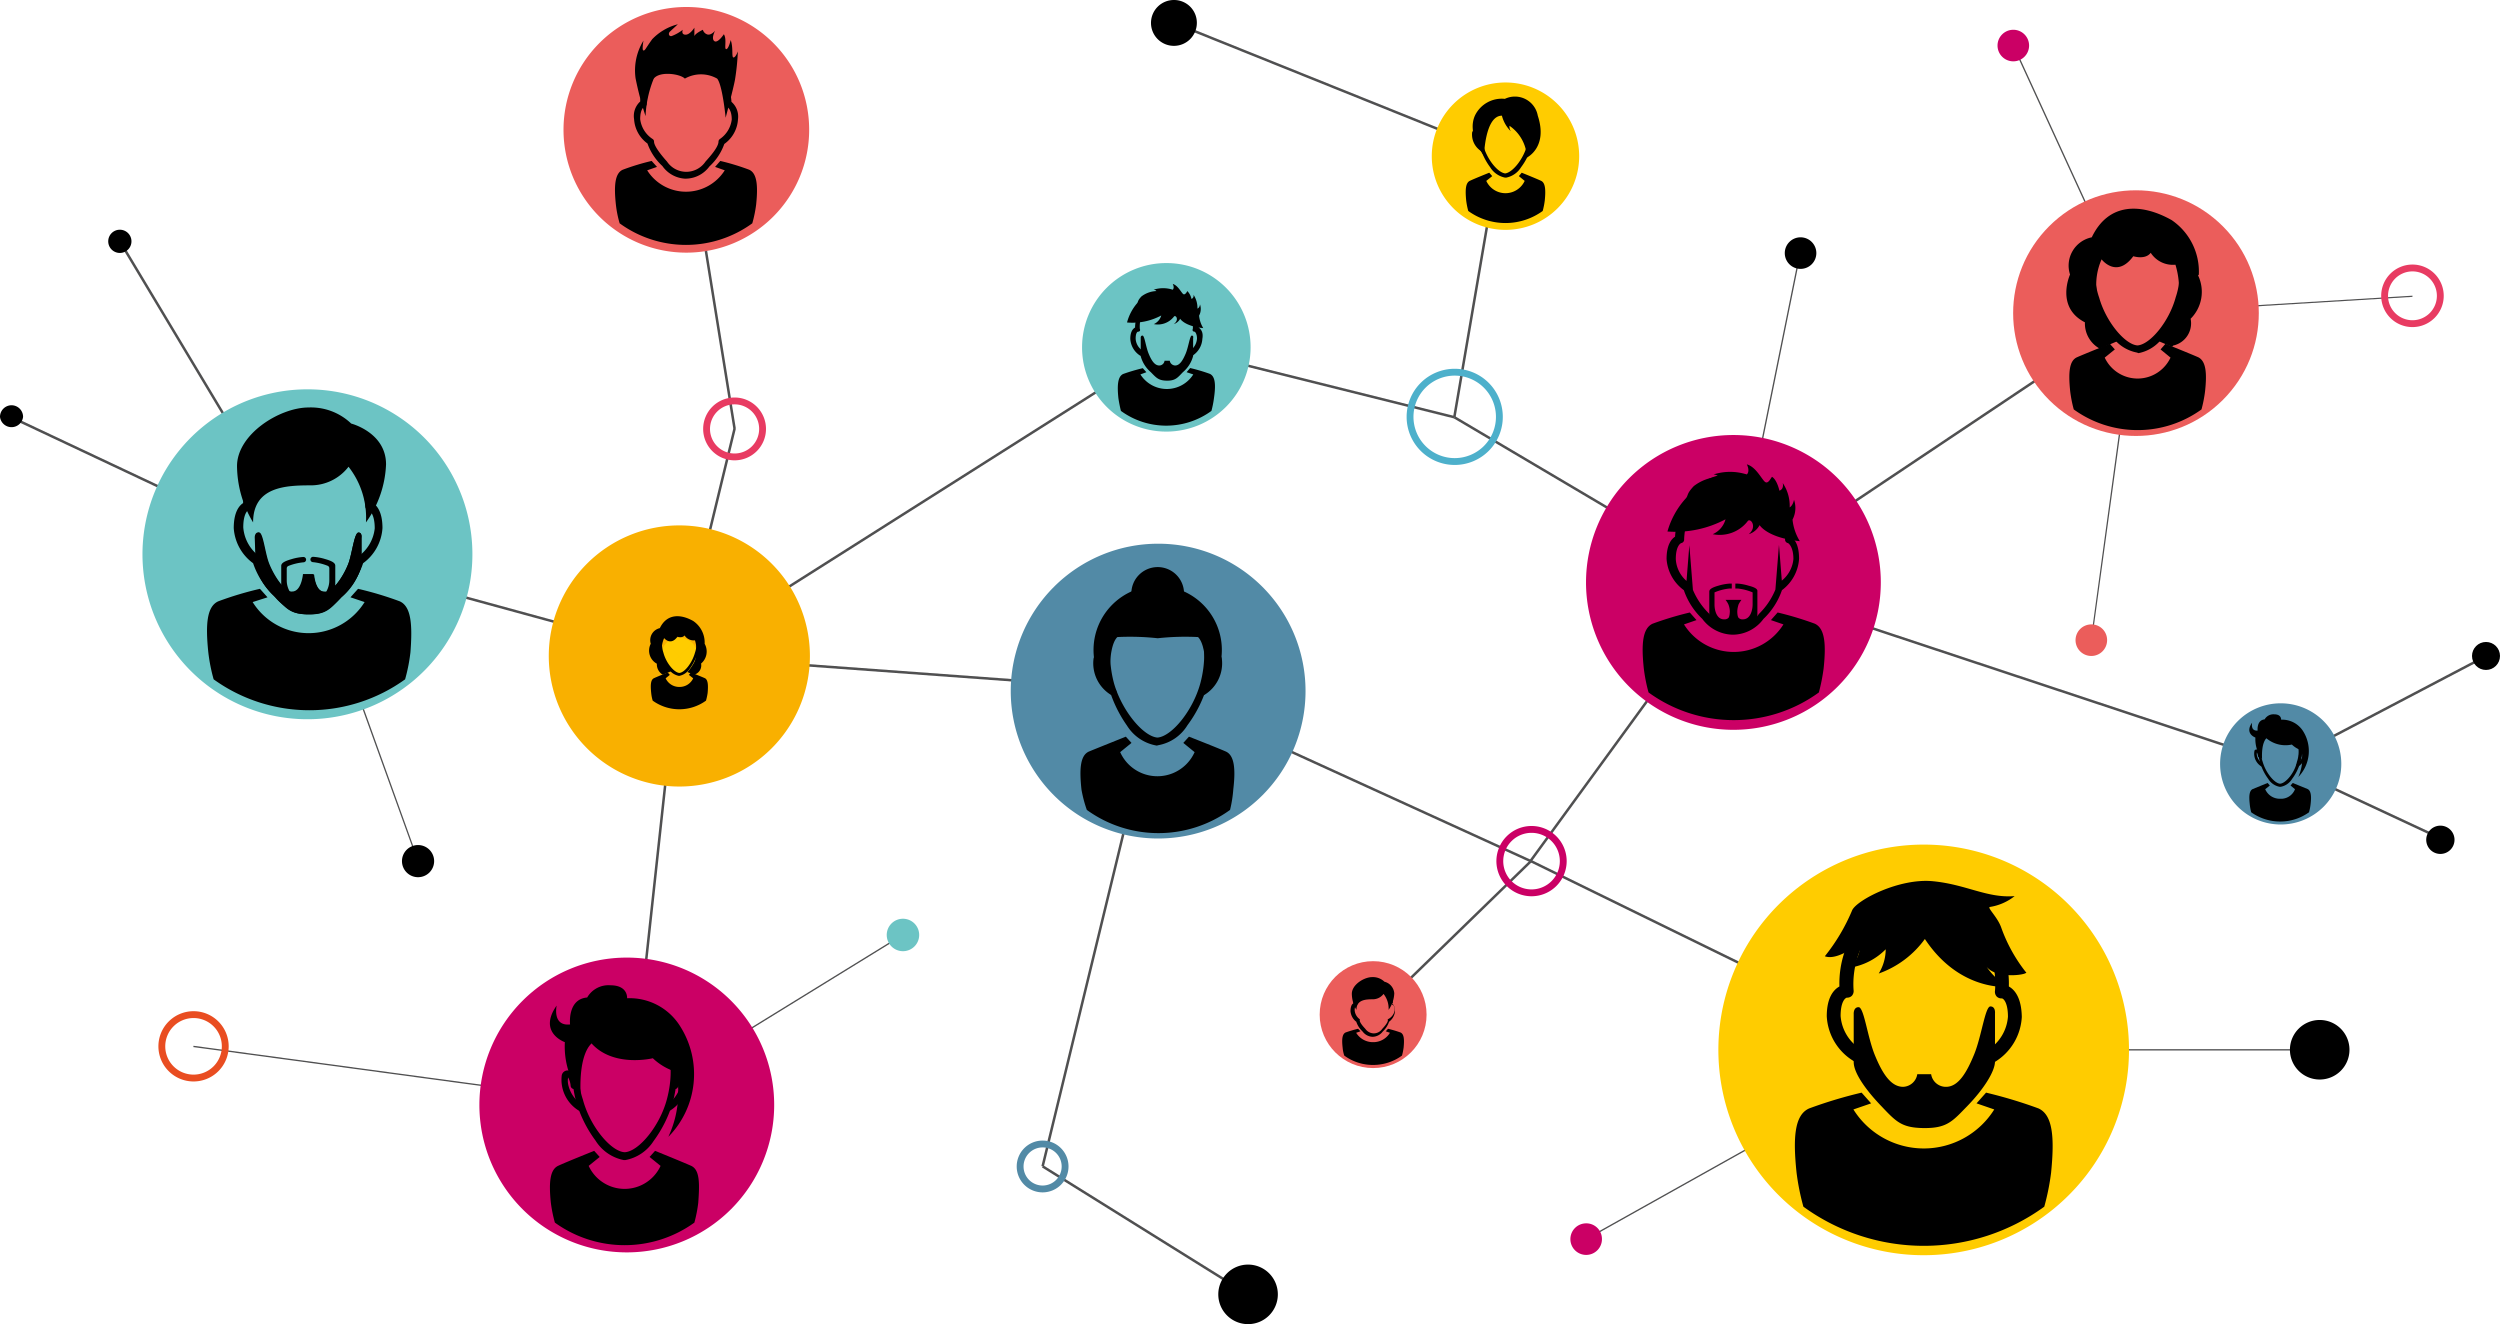<svg xmlns="http://www.w3.org/2000/svg" viewBox="0 0 167.92 88.95"><defs><style>.cls-1,.cls-2{fill:#505051;}.cls-10,.cls-11,.cls-12,.cls-13,.cls-14,.cls-16,.cls-2,.cls-3,.cls-4,.cls-5,.cls-6,.cls-7,.cls-8,.cls-9{fill-rule:evenodd;}.cls-3,.cls-4,.cls-5,.cls-6,.cls-7,.cls-8{fill:none;}.cls-3{stroke:#e83b62;}.cls-14,.cls-3,.cls-5,.cls-6,.cls-7,.cls-8{stroke-miterlimit:22.93;}.cls-3,.cls-5,.cls-6,.cls-7,.cls-8{stroke-width:0.46px;}.cls-5{stroke:#4db0cb;}.cls-6{stroke:#e94d21;}.cls-7{stroke:#cb0065;}.cls-8{stroke:#528aa6;}.cls-10{fill:#cb0065;}.cls-11,.cls-15{fill:#eb5d5b;}.cls-12{fill:#6cc4c4;}.cls-13,.cls-14{fill:#fc0;}.cls-14{stroke:#f9b000;stroke-width:10px;}.cls-16{fill:#528aa6;}</style></defs><g id="Layer_2" data-name="Layer 2"><g id="_Layer_1" data-name="#Layer 1"><rect class="cls-1" x="27.5" y="57.57" width="0.09" height="29.36" transform="translate(-47.75 89.87) rotate(-82.3)"/><rect class="cls-1" x="40.48" y="68.46" width="21.79" height="0.09" transform="translate(-28.3 37.12) rotate(-31.63)"/><rect class="cls-1" x="104.88" y="76.83" width="26" height="0.09" transform="translate(-22.53 67.36) rotate(-29.23)"/><rect class="cls-1" x="129.96" y="70.47" width="25.85" height="0.09"/><polygon class="cls-2" points="140.51 43.01 140.43 42.99 143.43 21.02 143.52 21.04 140.51 43.01"/><rect class="cls-1" x="139.31" y="2.16" width="0.09" height="19.77" transform="translate(7.68 59.23) rotate(-24.66)"/><polygon class="cls-2" points="143.48 21.07 143.47 20.99 162.04 19.86 162.04 19.94 143.48 21.07"/><polygon class="cls-2" points="116.48 39.12 116.39 39.1 120.87 16.96 120.96 16.97 116.48 39.12"/><polygon class="cls-2" points="28.04 57.86 20.61 37.24 20.7 37.21 28.12 57.83 28.04 57.86"/><rect class="cls-1" x="33.06" y="27.7" width="0.17" height="25.89" transform="translate(-14.81 61.89) rotate(-74.7)"/><rect class="cls-1" x="42.63" y="33.61" width="38.76" height="0.17" transform="translate(-8.4 38.42) rotate(-32.36)"/><rect class="cls-1" x="61.63" y="29.12" width="0.17" height="32.25" transform="translate(12.09 103.48) rotate(-85.81)"/><rect class="cls-1" x="28.64" y="59.22" width="30.66" height="0.17" transform="translate(-19.74 96.6) rotate(-83.8)"/><rect class="cls-1" x="98.05" y="48.39" width="23.16" height="0.17" transform="translate(5.88 108.53) rotate(-53.92)"/><rect class="cls-1" x="115.67" y="49.78" width="0.17" height="28.8" transform="translate(7.22 139.92) rotate(-63.92)"/><rect class="cls-1" x="90.13" y="62.91" width="14.78" height="0.17" transform="translate(-16.31 85.83) rotate(-44.2)"/><rect class="cls-1" x="90.22" y="38.38" width="0.17" height="27.51" transform="translate(5.37 112.62) rotate(-65.46)"/><rect class="cls-1" x="113.69" y="29.99" width="32.53" height="0.17" transform="translate(5.21 77.32) rotate(-33.77)"/><rect class="cls-1" x="134.73" y="25.85" width="0.17" height="38.73" transform="translate(49.46 158.93) rotate(-71.65)"/><rect class="cls-1" x="90.29" y="19.17" width="17.8" height="0.17" transform="translate(63.46 113.77) rotate(-80.28)"/><rect class="cls-1" x="106.98" y="22.68" width="0.17" height="21.78" transform="translate(23.67 108.64) rotate(-59.4)"/><rect class="cls-1" x="88.19" y="15.97" width="0.17" height="19.42" transform="translate(41.99 105.11) rotate(-75.99)"/><rect class="cls-1" x="39.64" y="36.35" width="15.7" height="0.17" transform="translate(0.88 73.99) rotate(-76.36)"/><rect class="cls-1" x="47.64" y="8.59" width="0.17" height="20.35" transform="translate(-2.38 7.84) rotate(-9.16)"/><rect class="cls-1" x="14.27" y="14.46" width="0.17" height="24.51" transform="translate(-11.7 11.19) rotate(-30.95)"/><rect class="cls-1" x="10.76" y="21.64" width="0.17" height="22.27" transform="translate(-23.42 28.62) rotate(-64.77)"/><rect class="cls-1" x="152.3" y="47.6" width="15.57" height="0.17" transform="translate(-3.82 79.85) rotate(-27.69)"/><rect class="cls-1" x="158.47" y="47.89" width="0.17" height="11.83" transform="translate(42.71 174.7) rotate(-64.97)"/><rect class="cls-1" x="57.48" y="62.29" width="32.86" height="0.17" transform="translate(-4.14 119.49) rotate(-76.36)"/><rect class="cls-1" x="76.84" y="74.52" width="0.17" height="16.26" transform="translate(-33.9 104.2) rotate(-58.06)"/><rect class="cls-1" x="89.9" y="-5.99" width="0.17" height="24" transform="translate(50.84 87.26) rotate(-68.09)"/><path class="cls-3" d="M51.22,28.81a1.88,1.88,0,1,1-1.88-1.88A1.88,1.88,0,0,1,51.22,28.81Z"/><path class="cls-4" d="M51.22,28.81a1.88,1.88,0,1,1-1.88-1.88A1.88,1.88,0,0,1,51.22,28.81Z"/><path class="cls-3" d="M163.91,19.9A1.87,1.87,0,1,1,162,18,1.87,1.87,0,0,1,163.91,19.9Z"/><path class="cls-4" d="M163.91,19.9A1.87,1.87,0,1,1,162,18,1.87,1.87,0,0,1,163.91,19.9Z"/><path class="cls-5" d="M100.71,28a3,3,0,1,1-3-3A3,3,0,0,1,100.71,28Z"/><path class="cls-4" d="M100.71,28a3,3,0,1,1-3-3A3,3,0,0,1,100.71,28Z"/><path class="cls-6" d="M15.13,70.29A2.13,2.13,0,1,1,13,68.15,2.13,2.13,0,0,1,15.13,70.29Z"/><path class="cls-4" d="M15.13,70.29A2.13,2.13,0,1,1,13,68.15,2.13,2.13,0,0,1,15.13,70.29Z"/><path class="cls-7" d="M105,57.85a2.13,2.13,0,1,1-2.13-2.14A2.13,2.13,0,0,1,105,57.85Z"/><path class="cls-4" d="M105,57.85a2.13,2.13,0,1,1-2.13-2.14A2.13,2.13,0,0,1,105,57.85Z"/><path class="cls-8" d="M71.54,78.34A1.51,1.51,0,1,1,70,76.84,1.51,1.51,0,0,1,71.54,78.34Z"/><path class="cls-4" d="M71.54,78.34A1.51,1.51,0,1,1,70,76.84,1.51,1.51,0,0,1,71.54,78.34Z"/><path class="cls-9" d="M85.83,86.94a2,2,0,1,1-2-2A2,2,0,0,1,85.83,86.94Z"/><circle cx="166.98" cy="44.06" r="0.94"/><path class="cls-9" d="M164.86,56.31a.95.95,0,1,1-1.89,0,.95.95,0,0,1,1.89,0Z"/><path class="cls-9" d="M157.81,70.51a2,2,0,1,1-2-2A2,2,0,0,1,157.81,70.51Z"/><path class="cls-10" d="M107.6,83.23a1.06,1.06,0,1,1-1.06-1.06A1.05,1.05,0,0,1,107.6,83.23Z"/><path class="cls-10" d="M136.29,3.06A1.06,1.06,0,1,1,135.23,2,1.06,1.06,0,0,1,136.29,3.06Z"/><path class="cls-11" d="M141.53,43a1.06,1.06,0,1,1-1.06-1.06A1.05,1.05,0,0,1,141.53,43Z"/><path class="cls-9" d="M122,17a1.06,1.06,0,1,1-1.06-1.06A1.06,1.06,0,0,1,122,17Z"/><path class="cls-9" d="M80.39,1.53A1.54,1.54,0,1,1,78.85,0,1.53,1.53,0,0,1,80.39,1.53Z"/><path class="cls-9" d="M29.16,57.85a1.08,1.08,0,1,1-1.08-1.09A1.08,1.08,0,0,1,29.16,57.85Z"/><path class="cls-9" d="M1.55,28A.78.78,0,0,1,0,28a.78.78,0,0,1,.78-.78A.78.78,0,0,1,1.55,28Z"/><path class="cls-9" d="M8.83,16.21a.78.78,0,0,1-1.56,0,.78.78,0,0,1,1.56,0Z"/><path class="cls-12" d="M61.74,62.79a1.09,1.09,0,1,1-1.09-1.08A1.09,1.09,0,0,1,61.74,62.79Z"/><path class="cls-12" d="M31.73,37.23A11.08,11.08,0,1,1,20.66,26.15,11.07,11.07,0,0,1,31.73,37.23Z"/><path class="cls-13" d="M143,70.51a13.79,13.79,0,1,1-13.78-13.78A13.78,13.78,0,0,1,143,70.51Z"/><path class="cls-13" d="M106.07,10.49a4.95,4.95,0,1,1-4.95-4.95A4.95,4.95,0,0,1,106.07,10.49Z"/><path class="cls-12" d="M84,23.33a5.66,5.66,0,1,1-5.66-5.66A5.65,5.65,0,0,1,84,23.33Z"/><path class="cls-14" d="M49.4,44.06a3.77,3.77,0,1,1-3.77-3.77A3.77,3.77,0,0,1,49.4,44.06Z"/><circle class="cls-15" cx="92.23" cy="68.15" r="3.59"/><path class="cls-16" d="M157.26,51.31a4.07,4.07,0,1,1-4.07-4.07A4.07,4.07,0,0,1,157.26,51.31Z"/><circle class="cls-15" cx="143.47" cy="21.03" r="8.25" transform="translate(27.15 107.61) rotate(-45)"/><path class="cls-11" d="M54.35,8.72A8.25,8.25,0,1,1,46.1.47,8.24,8.24,0,0,1,54.35,8.72Z"/><path class="cls-16" d="M87.69,46.42a9.9,9.9,0,1,1-9.9-9.9A9.89,9.89,0,0,1,87.69,46.42Z"/><path class="cls-10" d="M126.33,39.11a9.9,9.9,0,1,1-9.89-9.89A9.89,9.89,0,0,1,126.33,39.11Z"/><path class="cls-10" d="M52,74.22a9.9,9.9,0,1,1-9.89-9.9A9.89,9.89,0,0,1,52,74.22Z"/><path class="cls-9" d="M133.69,67.6c-.35,0-.59,2-1.09,3.22S131.54,73,130.71,73a1,1,0,0,1-1-.85h-.93a1,1,0,0,1-.95.85c-.83,0-1.4-.91-1.9-2.13s-.73-3.22-1.09-3.22-.33.46-.33.46v3.23c0,.72.8,1.85,1.82,2.92s1.37,1.49,2.87,1.51h.1c1.5,0,1.87-.48,2.87-1.51S134,72,134,71.29V68.06S134.05,67.6,133.69,67.6Z"/><path class="cls-9" d="M136.92,74.45a31,31,0,0,0-3.52-1.06l-.64.72,1.19.41a5.58,5.58,0,0,1-9.46,0l1.19-.41-.64-.72a30.36,30.36,0,0,0-3.52,1.06c-1,.44-1.09,2-.85,4.3a15.84,15.84,0,0,0,.46,2.3,13.76,13.76,0,0,0,16.18,0,15.84,15.84,0,0,0,.46-2.3C138,76.41,137.89,74.89,136.92,74.45Z"/><path class="cls-9" d="M134.93,66.26a6.64,6.64,0,0,0-1.51-4.42,5.78,5.78,0,0,0-8.36,0,6.64,6.64,0,0,0-1.51,4.42c-.38.21-.85.73-.85,2a3.74,3.74,0,0,0,1.79,3,.39.39,0,0,0,.23.07.48.48,0,0,0,.41-.23.46.46,0,0,0-.17-.64,2.89,2.89,0,0,1-1.33-2.22c0-.93.29-1.2.42-1.23a.44.44,0,0,0,.34-.13.48.48,0,0,0,.11-.39,6,6,0,0,1,1.26-4.08,4.83,4.83,0,0,1,7,0A5.92,5.92,0,0,1,134,66.54a.48.48,0,0,0,.11.39.44.44,0,0,0,.34.13c.13,0,.42.3.42,1.23a2.89,2.89,0,0,1-1.33,2.22.46.46,0,0,0-.16.64.45.45,0,0,0,.4.23.44.44,0,0,0,.24-.07,3.77,3.77,0,0,0,1.78-3C135.78,67,135.31,66.47,134.93,66.26Z"/><path class="cls-9" d="M122.57,64.23a12.8,12.8,0,0,0,1.84-3.1c.34-.69,3.17-2.16,5.42-1.94s3.64,1.15,5.49,1a3.57,3.57,0,0,1-1.67.73c-.18.05.51.67.76,1.36a10.53,10.53,0,0,0,1.65,3c.37.16-1.91.55-2.62-.34a4.05,4.05,0,0,0,1.49,1.34s-3.26.38-5.64-3.21a6.51,6.51,0,0,1-3.1,2.32,3.14,3.14,0,0,0,.47-1.63A4.32,4.32,0,0,1,124.23,65a2.08,2.08,0,0,0,.71-1.67S123.44,64.56,122.57,64.23Z"/><path class="cls-9" d="M80.05,22.54c-.13,0-.22.76-.41,1.21s-.4.8-.71.8a.38.38,0,0,1-.36-.32h-.35a.36.36,0,0,1-.35.32c-.32,0-.53-.34-.72-.8s-.27-1.21-.41-1.21-.12.17-.12.17v1.22A2.15,2.15,0,0,0,77.3,25c.38.39.52.56,1.08.57h0c.56,0,.7-.18,1.07-.57a2.11,2.11,0,0,0,.69-1.09V22.71S80.19,22.54,80.05,22.54Z"/><path class="cls-9" d="M81.26,25.11a11.73,11.73,0,0,0-1.32-.39L79.7,25l.45.15a2.1,2.1,0,0,1-3.55,0L77,25l-.24-.27a12.38,12.38,0,0,0-1.32.39c-.36.17-.41.74-.32,1.62a8.66,8.66,0,0,0,.17.86,5.16,5.16,0,0,0,6.08,0,6.5,6.5,0,0,0,.17-.86C81.67,25.85,81.63,25.28,81.26,25.11Z"/><path class="cls-9" d="M80.52,22A2.54,2.54,0,0,0,80,20.38a2.17,2.17,0,0,0-3.14,0A2.54,2.54,0,0,0,76.24,22c-.14.08-.32.27-.32.76a1.43,1.43,0,0,0,.68,1.14l.08,0a.19.19,0,0,0,.16-.09.18.18,0,0,0-.06-.24,1,1,0,0,1-.5-.83c0-.35.1-.45.15-.46a.17.17,0,0,0,.13-.05.15.15,0,0,0,0-.14,2.26,2.26,0,0,1,.47-1.54,1.84,1.84,0,0,1,2.62,0,2.26,2.26,0,0,1,.47,1.54.15.15,0,0,0,0,.14.17.17,0,0,0,.13.05s.15.11.15.46a1.07,1.07,0,0,1-.49.83.17.17,0,0,0-.06.24.16.16,0,0,0,.15.09l.08,0a1.43,1.43,0,0,0,.68-1.14C80.84,22.31,80.66,22.12,80.52,22Z"/><path class="cls-9" d="M75.7,21.66A4.09,4.09,0,0,0,78,21.19a.91.91,0,0,1-.5.58,1.37,1.37,0,0,0,1.34-.49c.11-.18.41.19,0,.49a.74.74,0,0,0,.43-.36s.28.5,1.55.63a2,2,0,0,1-.28-.84.94.94,0,0,0,.06-.76s0,.21-.17.29a1.6,1.6,0,0,0-.27-.94.23.23,0,0,1-.13.29,1.07,1.07,0,0,0-.28-.53s-.15.32-.29.19-.35-.57-.69-.67c0,0,.14.25,0,.39a2.07,2.07,0,0,0-1.29,0s.14,0,.19.09a1.77,1.77,0,0,0-1,.36c-.3.32-.19.35-.32.49A3.28,3.28,0,0,0,75.7,21.66Z"/><path class="cls-9" d="M121.89,41.89a22,22,0,0,0-2.49-.75l-.45.51.84.29a3.94,3.94,0,0,1-6.68,0l.84-.29-.45-.51a22,22,0,0,0-2.49.75c-.69.31-.77,1.38-.6,3a11,11,0,0,0,.32,1.62,9.73,9.73,0,0,0,11.44,0,12.48,12.48,0,0,0,.32-1.62C122.66,43.27,122.58,42.2,121.89,41.89Z"/><path class="cls-9" d="M117.45,39.34a3.24,3.24,0,0,0-.73-.14h-.16v.33h.16a3.47,3.47,0,0,1,1,.26v.81c0,.36-.14,1-.65,1a.36.36,0,0,1-.28-.09c-.11-.1-.1-.46-.1-.46a1.71,1.71,0,0,1,.09-.46,2.37,2.37,0,0,1,.19-.3H115.9a1.58,1.58,0,0,1,.19.3,1.4,1.4,0,0,1,.1.46s0,.36-.1.46a.39.39,0,0,1-.29.09c-.5,0-.64-.61-.64-1v-.81a3.47,3.47,0,0,1,1-.26h.16V39.2h-.16a3.41,3.41,0,0,0-.74.14c-.5.14-.61.27-.61.4v2s.76.63,1.16.59a.83.83,0,0,1,.92,0c.4,0,1.15-.59,1.15-.59v-2C118.06,39.61,118,39.48,117.45,39.34Z"/><path class="cls-9" d="M112,35.7a7.17,7.17,0,0,0,3.9-.82,1.52,1.52,0,0,1-.86,1,2.37,2.37,0,0,0,2.33-.85c.18-.31.7.34.09.85a1.24,1.24,0,0,0,.73-.61s.49.85,2.7,1.08a3.45,3.45,0,0,1-.49-1.45,1.68,1.68,0,0,0,.1-1.33s-.06.37-.29.51a2.74,2.74,0,0,0-.47-1.64s.12.39-.22.52c0,0-.15-.71-.49-.93-.06,0-.26.55-.5.32s-.61-1-1.2-1.16c0,0,.24.44,0,.68a3.65,3.65,0,0,0-2.24,0s.25,0,.34.16a3,3,0,0,0-1.66.62c-.53.56-.34.62-.56.85A5.54,5.54,0,0,0,112,35.7Z"/><path class="cls-9" d="M120.36,36a5.73,5.73,0,0,0-.49-2,3.59,3.59,0,0,0-3.33-2.18h-.19A3.58,3.58,0,0,0,113,34.05a5.73,5.73,0,0,0-.49,2c-.23.14-.57.53-.57,1.49a2.83,2.83,0,0,0,1.16,2.1,4.82,4.82,0,0,0,1.24,1.93l0,0a2.61,2.61,0,0,0,2,1.06h.11a2.58,2.58,0,0,0,2-1.06l0,0a4.82,4.82,0,0,0,1.24-1.93,2.86,2.86,0,0,0,1.15-2.1c0-1-.33-1.35-.56-1.49Zm-.68,3h0l-.19-2.4-.24,3a4.81,4.81,0,0,1-1.11,1.64l0,0a2,2,0,0,1-3.32,0l0,0a4.88,4.88,0,0,1-1.11-1.62s-.24-3-.24-3l-.19,2.4a2.09,2.09,0,0,1-.72-1.47c0-.87.31-1.05.36-1.07a.24.24,0,0,0,.2-.26,5.14,5.14,0,0,1,.46-1.93,3.24,3.24,0,0,1,5.86,0,5.14,5.14,0,0,1,.46,1.93.24.24,0,0,0,.2.26s.36.2.36,1.07A2.11,2.11,0,0,1,119.68,39Z"/><path class="cls-9" d="M26.85,40.39a22.5,22.5,0,0,0-2.8-.84l-.51.57.95.32a4.43,4.43,0,0,1-7.52,0l1-.32-.51-.57a22.5,22.5,0,0,0-2.8.84c-.77.35-.86,1.55-.67,3.41a11.55,11.55,0,0,0,.36,1.83,11,11,0,0,0,12.86,0,11.55,11.55,0,0,0,.36-1.83C27.71,41.94,27.62,40.74,26.85,40.39Z"/><path class="cls-9" d="M25.13,33.79a6.6,6.6,0,0,0-.56-2.22,4,4,0,0,0-3.73-2.45h-.22a4,4,0,0,0-3.73,2.45,6.6,6.6,0,0,0-.56,2.22c-.26.17-.63.6-.63,1.68A3.17,3.17,0,0,0,17,37.83,5.3,5.3,0,0,0,18.39,40l0,0a2.94,2.94,0,0,0,2.25,1.19h.12A2.94,2.94,0,0,0,23,40l0,0a5.3,5.3,0,0,0,1.39-2.17,3.17,3.17,0,0,0,1.3-2.36c0-1.08-.37-1.51-.63-1.68ZM24,37.42h0a.31.31,0,0,0-.13.25c0,.54-.88,1.52-1.25,1.93l0,0a2.26,2.26,0,0,1-3.74,0l0,0c-.37-.41-1.25-1.39-1.25-1.93a.31.31,0,0,0-.13-.25,2.65,2.65,0,0,1-1.16-2c0-1,.35-1.18.4-1.21a.27.27,0,0,0,.23-.28,5.87,5.87,0,0,1,.51-2.18,3.43,3.43,0,0,1,3.3-2.09A3.43,3.43,0,0,1,24,31.8,5.87,5.87,0,0,1,24.54,34a.27.27,0,0,0,.23.28c.05,0,.4.23.4,1.21A2.65,2.65,0,0,1,24,37.42Z"/><path class="cls-9" d="M17,35.09a7.47,7.47,0,0,1-1.08-3.78c0-2.15,2.88-3.94,4.8-3.94a3.92,3.92,0,0,1,2.87,1.08s2.34.6,2.34,2.74a7.14,7.14,0,0,1-1.35,3.9,5.52,5.52,0,0,0-1.17-3.74,3.19,3.19,0,0,1-2.54,1.25C19.19,32.6,17,32.69,17,35.09Z"/><path class="cls-9" d="M24.08,35.77c-.27,0-.41,1.27-.65,2s-1,2-1.62,2-.71-1.17-.71-1.17h-.71s-.1,1.17-.72,1.17-1.37-1.31-1.62-2-.38-2-.64-2-.25.34-.25.34.05,1.33.05,1.87a4.23,4.23,0,0,0,1.35,2.16c.74.77,1,1.11,2.13,1.13h.1c1.11,0,1.39-.36,2.13-1.13A4.26,4.26,0,0,0,24.28,38c0-.54,0-1.87,0-1.87S24.34,35.77,24.08,35.77Z"/><path class="cls-9" d="M24.08,35.77c-.27,0-.41,1.27-.65,2a5.44,5.44,0,0,1-.91,1.57V38c0-.15-.12-.29-.68-.45a3.53,3.53,0,0,0-.81-.15.18.18,0,1,0,0,.36A3.68,3.68,0,0,1,22,38a.18.18,0,0,1,.12.17v.78a1.51,1.51,0,0,1-.2.78.4.4,0,0,1-.15,0c-.62,0-.71-1.17-.71-1.17h-.71s-.1,1.17-.72,1.17a.59.59,0,0,1-.17,0,1.48,1.48,0,0,1-.2-.77v-.78a.18.18,0,0,1,.12-.17,3.68,3.68,0,0,1,1-.24.18.18,0,0,0,0-.36,3.53,3.53,0,0,0-.81.15c-.56.16-.68.3-.68.45v1.29a5.45,5.45,0,0,1-.89-1.54c-.24-.7-.38-2-.64-2s-.25.34-.25.34.05,1.33.05,1.87a4.23,4.23,0,0,0,1.35,2.16c.74.77,1,1.11,2.13,1.13h.1c1.11,0,1.39-.36,2.13-1.13A4.26,4.26,0,0,0,24.28,38c0-.54,0-1.87,0-1.87S24.34,35.77,24.08,35.77Z"/><path class="cls-9" d="M50.32,11.4a15.92,15.92,0,0,0-1.94-.59l-.35.4.65.23a3.08,3.08,0,0,1-5.21,0l.66-.23-.36-.4a15.92,15.92,0,0,0-1.94.59c-.53.24-.6,1.07-.46,2.36A7.28,7.28,0,0,0,41.62,15a7.57,7.57,0,0,0,8.91,0,8.44,8.44,0,0,0,.26-1.27C50.92,12.47,50.85,11.64,50.32,11.4Z"/><path class="cls-9" d="M49.13,6.82a4.56,4.56,0,0,0-.39-1.54,2.8,2.8,0,0,0-2.59-1.7H46a2.8,2.8,0,0,0-2.59,1.7A4.56,4.56,0,0,0,43,6.82,1.31,1.31,0,0,0,42.59,8a2.18,2.18,0,0,0,.9,1.64,3.75,3.75,0,0,0,1,1.51l0,0A2,2,0,0,0,46,12h.09a2,2,0,0,0,1.56-.82l0,0a3.75,3.75,0,0,0,1-1.51A2.18,2.18,0,0,0,49.57,8a1.31,1.31,0,0,0-.44-1.16Zm-.78,2.52h0a.22.22,0,0,0-.09.17c0,.38-.61,1.05-.87,1.34l0,0a1.56,1.56,0,0,1-2.59,0l0,0c-.26-.29-.87-1-.87-1.34a.2.2,0,0,0-.09-.17A1.86,1.86,0,0,1,43,8c0-.67.24-.81.28-.83a.18.18,0,0,0,.15-.2,4.13,4.13,0,0,1,.36-1.51,2.53,2.53,0,0,1,4.57,0A4.13,4.13,0,0,1,48.72,7a.19.19,0,0,0,.15.2s.28.16.28.83A1.86,1.86,0,0,1,48.35,9.34Z"/><path class="cls-9" d="M48.74,7.91s.53-2,.63-2.57a15.79,15.79,0,0,0,.19-1.89s-.14.41-.29.41,0-.63-.19-1.17c0,0-.14.61-.3.61s.06-.66-.16-1c0,0-.41.63-.64.46s.05-.7.05-.7-.24.31-.5.26A.46.46,0,0,1,47.21,2s-.51.24-.57.43l0-.57s-.29.48-.6.47S45.86,2,45.86,2a2.83,2.83,0,0,1-.74.42c-.18.05-.26-.16-.12-.3l.53-.49a3.63,3.63,0,0,0-1.72,1c-.49.68-.47.76-.59.76s0-.66,0-.66a3.82,3.82,0,0,0-.53,2.53,21.33,21.33,0,0,0,.67,2.54,7.58,7.58,0,0,1,.55-2.52c.42-.53,1.8-.31,2.09,0a2.2,2.2,0,0,1,2.17,0C48.53,5.71,48.74,7.91,48.74,7.91Z"/><path class="cls-9" d="M94.07,69.35a8.09,8.09,0,0,0-.84-.25l-.15.17.28.1a1.3,1.3,0,0,1-1.13.63,1.32,1.32,0,0,1-1.14-.63l.29-.1-.16-.17a8.09,8.09,0,0,0-.84.25c-.23.11-.26.47-.2,1a2.33,2.33,0,0,0,.11.55,3.24,3.24,0,0,0,1.94.63,3.28,3.28,0,0,0,1.94-.63,4.11,4.11,0,0,0,.11-.55C94.33,69.82,94.31,69.46,94.07,69.35Z"/><path class="cls-9" d="M93.55,67.36a1.72,1.72,0,0,0-.16-.67A1.21,1.21,0,0,0,92.26,66h-.07a1.21,1.21,0,0,0-1.12.74,2,2,0,0,0-.17.67c-.08,0-.19.18-.19.51a1,1,0,0,0,.39.71,1.56,1.56,0,0,0,.42.65h0a.87.87,0,0,0,.68.36h0a.87.87,0,0,0,.68-.36h0a1.56,1.56,0,0,0,.42-.65,1,1,0,0,0,.4-.71c0-.33-.12-.46-.2-.51Zm-.33,1.1h0a.07.07,0,0,0,0,.07c0,.17-.27.46-.38.58h0a.69.69,0,0,1-.56.3.71.71,0,0,1-.57-.3h0c-.11-.12-.38-.41-.38-.58a.07.07,0,0,0,0-.07.83.83,0,0,1-.34-.59c0-.3.1-.36.12-.37s.06,0,.06-.08a1.84,1.84,0,0,1,.16-.66,1.1,1.1,0,0,1,2,0,1.84,1.84,0,0,1,.16.66.07.07,0,0,0,.07.08s.12.07.12.37A.82.82,0,0,1,93.22,68.46Z"/><path class="cls-9" d="M91.11,67.83a2.11,2.11,0,0,1-.31-1.08c0-.61.82-1.12,1.37-1.12a1.12,1.12,0,0,1,.82.31.87.87,0,0,1,.66.78,2.05,2.05,0,0,1-.38,1.11,1.58,1.58,0,0,0-.34-1.07.9.9,0,0,1-.72.36C91.73,67.12,91.11,67.15,91.11,67.83Z"/><path class="cls-9" d="M103.5,12.14h0c-.3-.14-1.29-.54-1.29-.54l-.19.23.39.32a1.42,1.42,0,0,1-2.58,0l.4-.32-.2-.23s-1,.4-1.29.54h0c-.3.13-.33.6-.26,1.32a4.94,4.94,0,0,0,.14.71,4.26,4.26,0,0,0,5,0,4.94,4.94,0,0,0,.14-.71C103.83,12.74,103.8,12.27,103.5,12.14Z"/><path class="cls-9" d="M101.09,11.93a1.52,1.52,0,0,1-1-.7,4.3,4.3,0,0,1-.69-1.41,3,3,0,0,1,.23-2.39,1.76,1.76,0,0,1,1.47-.65h.06a1.76,1.76,0,0,1,1.47.65,3,3,0,0,1,.24,2.39,4.33,4.33,0,0,1-.7,1.41,1.52,1.52,0,0,1-1,.7Zm0-.28h0c.49-.05,1.22-.93,1.48-1.89a2.68,2.68,0,0,0-.19-2.19A1.56,1.56,0,0,0,101.15,7h-.05a1.57,1.57,0,0,0-1.29.55,2.68,2.68,0,0,0-.19,2.19C99.88,10.72,100.61,11.6,101.11,11.65Z"/><path class="cls-9" d="M99.56,10.16H99.5a1.32,1.32,0,0,1-.62-1.26c.05-.17.17-.19.2-.19.29,0,.35.46.36.55a.11.11,0,0,1-.11.13.12.12,0,0,1-.13-.11.71.71,0,0,0-.09-.3.68.68,0,0,0,0,.24,1.11,1.11,0,0,0,.5.73.13.13,0,0,1,0,.17A.12.12,0,0,1,99.56,10.16Z"/><path class="cls-9" d="M102.68,10.16h.07a1.28,1.28,0,0,0,.61-1.26c0-.17-.17-.19-.2-.19-.29,0-.35.46-.36.55a.12.12,0,0,0,.24,0,.71.71,0,0,1,.09-.3.5.5,0,0,1,0,.24,1.11,1.11,0,0,1-.5.73.13.13,0,0,0,0,.17A.12.12,0,0,0,102.68,10.16Z"/><path class="cls-9" d="M99.68,10.46s.06-2.69,1.2-2.69a2.28,2.28,0,0,0,.6,1.05.6.6,0,0,1-.09-.37,2.7,2.7,0,0,1,1.17,2.13s1.43-.68.73-2.81a1.56,1.56,0,0,0-2.21-1.13,2,2,0,0,0-2,1.1C98.49,9,99.68,10.46,99.68,10.46Z"/><path class="cls-9" d="M82.34,50.48h0c-.59-.26-2.48-1-2.48-1l-.38.42.76.62a2.74,2.74,0,0,1-5,0l.76-.62-.38-.42s-1.9.76-2.48,1h0c-.58.26-.65,1.16-.5,2.55A8.47,8.47,0,0,0,73,54.4a8.2,8.2,0,0,0,9.62,0A8.47,8.47,0,0,0,82.84,53C83,51.64,82.91,50.74,82.34,50.48Z"/><path class="cls-9" d="M79.53,39.86a1.77,1.77,0,1,1-1.77-1.77A1.77,1.77,0,0,1,79.53,39.86Z"/><path class="cls-9" d="M77.7,50.08a2.92,2.92,0,0,1-2-1.34A8.55,8.55,0,0,1,74.42,46c-.19-.69-.71-3.07.45-4.61a3.38,3.38,0,0,1,2.83-1.25h.11a3.4,3.4,0,0,1,2.84,1.25c1.16,1.54.64,3.92.45,4.61a8.37,8.37,0,0,1-1.34,2.71,2.89,2.89,0,0,1-1.94,1.34Zm0-.54h.06c.95-.09,2.36-1.8,2.86-3.63.36-1.32.45-3.12-.37-4.22a3,3,0,0,0-2.47-1.06h-.1a3,3,0,0,0-2.47,1.06c-.83,1.1-.74,2.9-.38,4.22C75.36,47.74,76.78,49.45,77.73,49.54Z"/><path class="cls-9" d="M80.92,46.59a4.31,4.31,0,1,0-6.32,0s-.3-3.05.45-3.8a17.18,17.18,0,0,1,2.71.08h0a17.17,17.17,0,0,1,2.71-.08c.75.75.45,3.78.45,3.8Z"/><path class="cls-9" d="M74.75,46.68a.27.27,0,0,1-.12,0,2.49,2.49,0,0,1-1.18-2.43.41.41,0,0,1,.38-.35c.56,0,.67.88.69,1.05a.24.24,0,0,1-.21.26.23.23,0,0,1-.25-.21,1.37,1.37,0,0,0-.18-.6,1.6,1.6,0,0,0,0,.47,2.2,2.2,0,0,0,1,1.41.24.24,0,0,1,.08.32A.24.24,0,0,1,74.75,46.68Z"/><path class="cls-9" d="M80.77,46.68a.27.27,0,0,0,.12,0,2.49,2.49,0,0,0,1.18-2.43.41.41,0,0,0-.39-.35c-.55,0-.67.88-.68,1.05a.23.23,0,0,0,.2.26.23.23,0,0,0,.25-.21,1.71,1.71,0,0,1,.18-.6,1.11,1.11,0,0,1,0,.47,2.17,2.17,0,0,1-1,1.41.23.23,0,0,0,.12.43Z"/><path class="cls-9" d="M147.66,24h0c-.52-.23-2.21-.91-2.21-.91l-.33.38.67.55a2.44,2.44,0,0,1-4.42,0l.68-.55-.34-.38s-1.69.68-2.21.91h0c-.51.24-.58,1-.45,2.28a8.73,8.73,0,0,0,.24,1.22,7.32,7.32,0,0,0,8.58,0,8.73,8.73,0,0,0,.24-1.22C148.24,25.07,148.18,24.27,147.66,24Z"/><path class="cls-9" d="M143.53,23.68a2.63,2.63,0,0,1-1.74-1.2,7.64,7.64,0,0,1-1.19-2.41c-.16-.62-.63-2.74.4-4.11a3,3,0,0,1,2.53-1.12h.1A3,3,0,0,1,146.16,16c1,1.37.57,3.49.4,4.11a7.64,7.64,0,0,1-1.19,2.41,2.62,2.62,0,0,1-1.73,1.2Zm0-.48h.06c.84-.08,2.11-1.6,2.55-3.24a4.66,4.66,0,0,0-.33-3.76,2.63,2.63,0,0,0-2.21-.94h-.08a2.63,2.63,0,0,0-2.21.94A4.66,4.66,0,0,0,141,20C141.45,21.6,142.71,23.12,143.55,23.2Z"/><path class="cls-9" d="M147.64,18.5l.05-.05a4.18,4.18,0,0,0-1.83-3.67c-2-1.12-4.22-1.22-5.36,1.16a1.94,1.94,0,0,0-1.46,2.5s-1,2.19,1,3.21a1.93,1.93,0,0,0,1,1.77l1.36-.58-.07-.11c-.43-.72-1.22-2-1.32-2.25a5.87,5.87,0,0,1-.18-.86,4.19,4.19,0,0,1,.33-2.2s1,1.32,2.13-.21c0,0,.8.26,1.17-.23a1.77,1.77,0,0,0,1.66.8,5.58,5.58,0,0,1,.23,2l-.23,1.28a7.09,7.09,0,0,1-1.23,1.81l1,.43.08-.09a1.53,1.53,0,0,0,1.17-1.8h0A2.55,2.55,0,0,0,147.64,18.5Z"/><path class="cls-9" d="M47.34,45.55h0c-.22-.1-.93-.38-.93-.38l-.14.16.29.23a1,1,0,0,1-.93.58,1,1,0,0,1-.92-.58l.28-.23-.14-.16s-.71.28-.92.38h0c-.22.1-.25.43-.19,1a2.69,2.69,0,0,0,.1.51,3.05,3.05,0,0,0,3.58,0,3.94,3.94,0,0,0,.11-.51C47.58,46,47.55,45.65,47.34,45.55Z"/><path class="cls-9" d="M45.61,45.4a1.11,1.11,0,0,1-.73-.5,3.15,3.15,0,0,1-.49-1,2.16,2.16,0,0,1,.16-1.72,1.25,1.25,0,0,1,1.06-.46h0a1.25,1.25,0,0,1,1.06.46,2.17,2.17,0,0,1,.17,1.72,3.4,3.4,0,0,1-.5,1,1.09,1.09,0,0,1-.73.5Zm0-.2h0c.36,0,.88-.67,1.07-1.36a1.94,1.94,0,0,0-.14-1.57,1.12,1.12,0,0,0-.92-.39h0a1.12,1.12,0,0,0-.92.39,2,2,0,0,0-.14,1.57C44.74,44.53,45.27,45.16,45.62,45.2Z"/><path class="cls-9" d="M47.33,43.24l0,0a1.75,1.75,0,0,0-.77-1.53c-.83-.47-1.76-.51-2.24.48a.83.83,0,0,0-.61,1.05,1,1,0,0,0,.41,1.34.81.81,0,0,0,.4.74l.57-.24,0,0c-.18-.3-.5-.82-.55-.94a2.24,2.24,0,0,1-.08-.36,1.76,1.76,0,0,1,.15-.92s.43.55.89-.09c0,0,.33.11.48-.09a.73.73,0,0,0,.7.33,2.45,2.45,0,0,1,.1.84l-.1.53a3.22,3.22,0,0,1-.51.76l.43.18,0,0a.64.64,0,0,0,.49-.75h0A1.06,1.06,0,0,0,47.33,43.24Z"/><path class="cls-9" d="M46.41,78.3h0c-.56-.25-2.41-1-2.41-1l-.37.41.74.6a2.66,2.66,0,0,1-4.83,0l.74-.6-.37-.41s-1.85.74-2.41,1h0c-.57.26-.64,1.14-.5,2.49a9.23,9.23,0,0,0,.27,1.33,8,8,0,0,0,9.37,0,9.13,9.13,0,0,0,.26-1.33C47,79.44,47,78.56,46.41,78.3Z"/><path class="cls-9" d="M41.9,77.92A2.89,2.89,0,0,1,40,76.61,8.33,8.33,0,0,1,38.7,74c-.18-.68-.69-3,.44-4.49a3.31,3.31,0,0,1,2.76-1.22H42a3.31,3.31,0,0,1,2.76,1.22c1.13,1.5.62,3.81.44,4.49a8.33,8.33,0,0,1-1.3,2.64A2.87,2.87,0,0,1,42,77.92Zm0-.53H42c.93-.09,2.31-1.75,2.79-3.54.35-1.29.44-3-.36-4.1a2.89,2.89,0,0,0-2.41-1h-.09a2.89,2.89,0,0,0-2.41,1,5.06,5.06,0,0,0-.37,4.1C39.62,75.64,41,77.3,41.92,77.39Z"/><path class="cls-9" d="M39,74.6a.27.27,0,0,1-.12,0,2.43,2.43,0,0,1-1.15-2.36.4.4,0,0,1,.38-.34c.54,0,.65.85.67,1a.23.23,0,0,1-.2.25.24.24,0,0,1-.25-.2,1.38,1.38,0,0,0-.17-.58,1.2,1.2,0,0,0,0,.45,2.14,2.14,0,0,0,.94,1.38.22.22,0,0,1,.07.31A.21.21,0,0,1,39,74.6Z"/><path class="cls-9" d="M44.89,74.6a.2.2,0,0,0,.11,0,2.41,2.41,0,0,0,1.15-2.36c-.09-.32-.31-.34-.37-.34-.54,0-.66.85-.67,1a.21.21,0,0,0,.2.25.22.22,0,0,0,.24-.2,1.36,1.36,0,0,1,.18-.58,1.47,1.47,0,0,1,0,.45,2.18,2.18,0,0,1-.94,1.38.23.23,0,0,0-.08.31A.23.23,0,0,0,44.89,74.6Z"/><path class="cls-9" d="M39,73.55A5.5,5.5,0,0,1,37.94,70s-1.83-.64-.55-2.46c0,0-.31,1.4.9,1.27,0,0-.19-1.7,1.15-1.81A1.65,1.65,0,0,1,41,66.18c1.2,0,1.12.87,1.12.87a4,4,0,0,1,3.57,1.89,6,6,0,0,1-.8,7.42A7,7,0,0,0,45.42,72a4,4,0,0,1-1.57-.92s-2.64.65-4.12-1C39.73,70.13,38.87,70.65,39,73.55Z"/><path class="cls-9" d="M155,53h0l-1-.41-.15.17.3.25a1,1,0,0,1-1,.64,1.06,1.06,0,0,1-1-.64l.31-.25-.15-.17-1,.41h0c-.23.11-.26.47-.2,1a3.16,3.16,0,0,0,.1.56,3.35,3.35,0,0,0,1.94.62,3.3,3.3,0,0,0,1.94-.62,3.24,3.24,0,0,0,.11-.56C155.26,53.48,155.23,53.12,155,53Z"/><path class="cls-9" d="M153.13,52.85a1.14,1.14,0,0,1-.78-.54,3.37,3.37,0,0,1-.54-1.09,2.31,2.31,0,0,1,.18-1.86,1.38,1.38,0,0,1,1.14-.5h.05a1.38,1.38,0,0,1,1.14.5,2.31,2.31,0,0,1,.18,1.86,3.37,3.37,0,0,1-.54,1.09,1.14,1.14,0,0,1-.78.54Zm0-.21h0c.38,0,1-.73,1.15-1.47a2.09,2.09,0,0,0-.15-1.7,1.23,1.23,0,0,0-1-.43h0a1.2,1.2,0,0,0-1,.43,2.09,2.09,0,0,0-.15,1.7C152.19,51.91,152.76,52.6,153.14,52.64Z"/><path class="cls-9" d="M151.94,51.48h-.05a1,1,0,0,1-.47-1c0-.13.12-.14.15-.14.23,0,.27.35.28.42a.1.1,0,0,1-.08.11.11.11,0,0,1-.11-.09.57.57,0,0,0-.07-.24.67.67,0,0,0,0,.19.9.9,0,0,0,.39.57.1.1,0,0,1,0,.13A.09.09,0,0,1,151.94,51.48Z"/><path class="cls-9" d="M154.37,51.48h0a1,1,0,0,0,.47-1c0-.13-.13-.14-.15-.14-.23,0-.27.35-.28.42a.09.09,0,0,0,.08.11.1.1,0,0,0,.1-.09.56.56,0,0,1,.08-.24.67.67,0,0,1,0,.19.9.9,0,0,1-.39.57.09.09,0,0,0,0,.13A.09.09,0,0,0,154.37,51.48Z"/><path class="cls-9" d="M151.94,51a2.24,2.24,0,0,1-.45-1.46s-.75-.26-.22-1c0,0-.13.58.37.53,0,0-.08-.7.47-.75a.68.68,0,0,1,.65-.34c.49,0,.46.36.46.36a1.66,1.66,0,0,1,1.48.78,2.5,2.5,0,0,1-.33,3.07,3,3,0,0,0,.22-1.79,1.7,1.7,0,0,1-.65-.39,2,2,0,0,1-1.71-.42S151.88,49.85,151.94,51Z"/></g></g></svg>